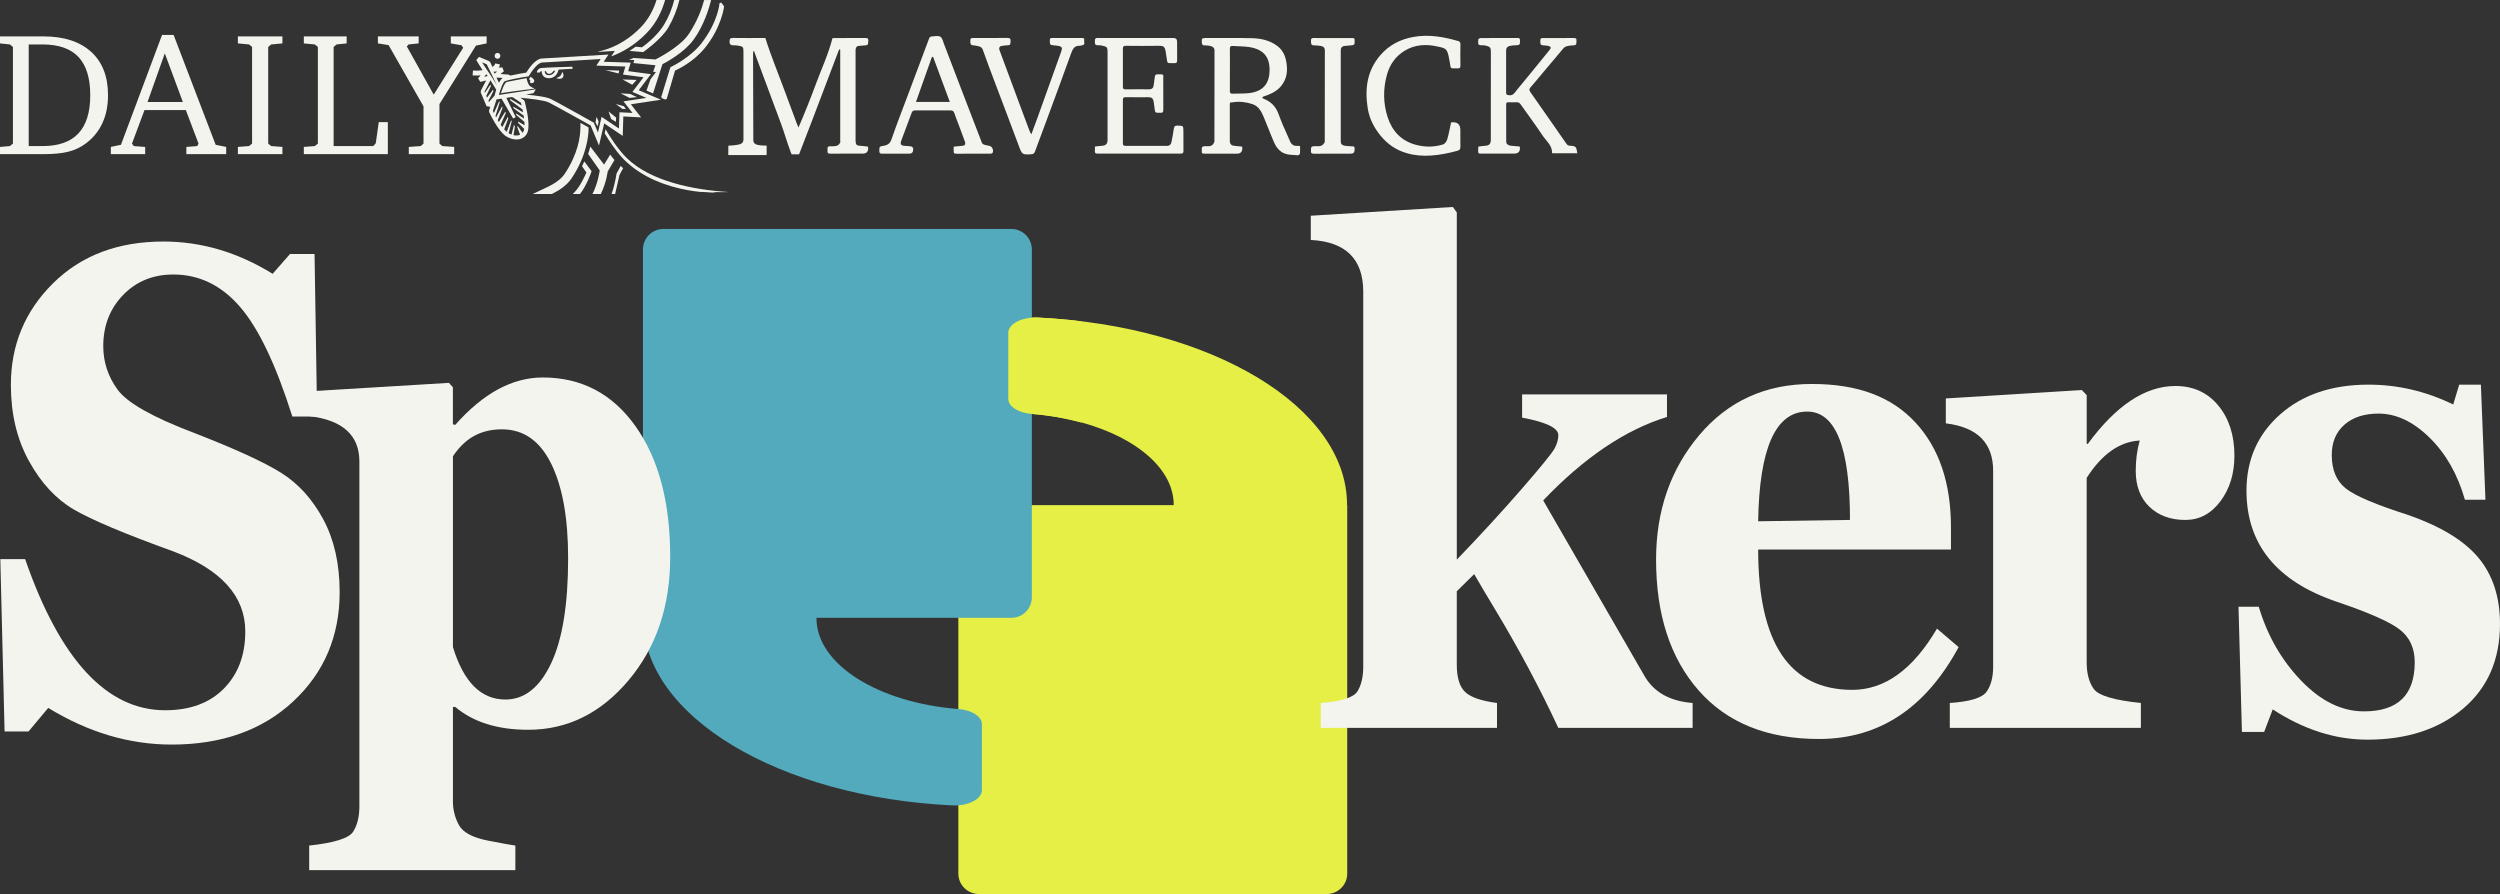 <?xml version="1.0" encoding="UTF-8"?> <svg xmlns="http://www.w3.org/2000/svg" id="Layer_1" data-name="Layer 1" viewBox="0 0 2140.47 765.45"><rect x="0" y="0" width="2140.47" height="765.45" fill="#333333" stroke="none"/><g><g><path d="M838.08,765.45h297.85c9.69,0,17.55-7.86,17.55-17.55v-315.4h-.15c0-.1,0-.19,0-.29,0-84.12-116.34-153.16-264.63-160.31-13.7-.66-25.43,5.41-25.43,13.04v56.54c0,6.46,8.49,12.02,20.01,12.92,68.76,5.39,121.64,38.18,121.64,77.81,0,.1,0,.19,0,.29h-166.85c-9.69,0-17.55,7.86-17.55,17.55v297.85c0,9.69,7.86,17.55,17.55,17.55Z" style="fill: #e6ef45;"></path><path d="M865.89,196.02h-297.85c-9.69,0-17.55,7.86-17.55,17.55v315.4h.15c0,.1,0,.19,0,.29,0,84.12,116.34,153.16,264.63,160.31,13.7.66,25.43-5.41,25.43-13.04v-56.54c0-6.46-8.49-12.02-20.01-12.92-68.76-5.39-121.64-38.18-121.64-77.81,0-.1,0-.19,0-.29h166.85c9.69,0,17.55-7.86,17.55-17.55V213.57c0-9.69-7.86-17.55-17.55-17.55Z" style="fill: #52aabc;"></path><path d="M883.29,354.4c15.07,1.18,29.31,3.75,42.46,7.34v-86.67c-12.09-1.47-24.44-2.56-37.05-3.17-13.7-.66-25.43,5.41-25.43,13.04v56.54c0,6.46,8.49,12.02,20.01,12.92Z" style="fill: #e6ef45;"></path></g><g><path d="M41.29,606.09l-16.85,20.16H3.93L.28,478.75h21.24c29.94,86.24,69.9,129.36,119.88,129.36,21.32,0,38.08-6.19,50.3-18.58,12.19-12.39,18.31-28.67,18.31-48.83,0-30.15-20.52-53.02-61.53-68.58-41.5-14.98-69.91-26.93-85.22-35.87-15.29-8.92-28.11-22.75-38.44-41.48-10.35-18.73-15.51-40.48-15.51-65.25,0-34.19,12.05-63.2,36.13-87,24.08-23.82,55.58-35.73,94.48-35.73,32.55,0,63.72,9.23,93.5,27.66l14.9-17h20.99l2.21,139.15h-21.24c-14-44.37-28.98-75.72-44.92-94.07-15.95-18.34-34.92-27.51-56.89-27.51-17.42,0-31.78,5.86-43.1,17.57-11.32,11.72-16.96,26.31-16.96,43.79,0,13.64,4.11,26.08,12.32,37.3,8.23,11.24,30.08,23.58,65.56,37.03,34.66,13.44,59.4,24.77,74.22,34,14.82,9.22,26.89,22.52,36.25,39.9,9.36,17.39,14.04,38.18,14.04,62.37,0,37.65-13.22,68.82-39.68,93.49-26.45,24.67-61.16,37.02-104.13,37.02-36.29,0-71.53-10.47-105.71-31.4h0Z" style="fill: #f4f4ef;"></path><path d="M389.74,605.27h-1.95v80.95c0,7.11,1.7,13.83,5.12,20.16,3.41,6.34,11.8,10.8,25.14,13.39,13.35,2.59,21.07,3.98,23.19,4.18v21.02h-176.51v-21.02c21.49-2.3,34.02-6.25,37.6-11.82,3.58-5.56,5.37-12.87,5.37-21.89v-295.02c0-22.47-14.17-35.43-42.49-38.89v-21.32l119.14-7.2,3.41,3.74v31.69l1.96.58c23.92-27.09,48.91-40.63,74.95-40.63,33.2,0,59.7,13.93,79.47,41.78,19.78,27.84,29.67,65.11,29.67,111.78,0,42.26-11.88,77.49-35.65,105.72-23.77,28.23-52.41,42.35-85.94,42.35-26.2,0-47.03-6.52-62.5-19.59h0ZM387.79,553.99c9.12,29.96,24.08,44.94,44.92,44.94,16.27,0,29.3-10.27,39.07-30.83,9.76-20.55,14.65-50.6,14.65-90.17,0-34.38-4.84-61.36-14.53-80.96-9.69-19.59-23.72-29.38-42.12-29.38s-31.74,7.68-41.99,23.05v163.35Z" style="fill: #f4f4ef;"></path><path d="M1334.21,623.2c-15.63-33.61-33.77-67.61-54.45-101.99-5.86-9.6-11.72-19.49-17.58-29.67l-14.9,14.69v62.81c0,11.14,2.4,18.96,7.21,23.48,4.79,4.51,13.87,7.63,27.22,9.36v21.32h-150.89v-21.32c17.75-1.34,28.24-4.7,31.5-10.08,3.25-5.37,4.88-12.38,4.88-21.02V249.82c0-28.04-14.98-42.83-44.92-44.37v-20.74l121.59-7.49,3.42,4.61v297.32c20.18-20.93,38.66-41.05,55.42-60.35,16.77-19.29,26.2-30.91,28.32-34.85,2.12-3.93,3.18-7.73,3.18-11.39,0-6.15-10.34-11.13-31-14.98v-19.88h124.03v19.3c-35.66,10.95-70.97,34.76-105.98,71.46l86.44,149.81c7.98,14.21,21.81,22.09,41.49,23.62v21.32h-114.99Z" style="fill: #f4f4ef;"></path><path d="M1676.95,554.05c-28.32,52.42-68.19,78.65-119.63,78.65-44.28,0-78.58-13.83-102.91-41.49-24.34-27.66-36.5-65.01-36.5-112.07,0-41.88,12.33-77.4,37-106.6,24.66-29.19,56.76-43.79,96.31-43.79s68.28,10.95,88.63,32.85c20.35,21.89,30.53,51.86,30.53,89.89v19.02h-165.05c0,80.09,26.85,120.13,80.57,120.13,27.84,0,52.01-17.48,72.51-52.42l18.56,15.84v-.02ZM1583.94,445.15c0-61.84-12.21-92.77-36.63-92.77-27.02,0-41.02,31.3-41.99,93.93l78.62-1.16Z" style="fill: #f4f4ef;"></path><path d="M1832.01,377.16c-17.26.97-32.4,11.63-45.42,31.98v157.88c0,9.79,2.08,17.47,6.23,23.05,4.16,5.57,17.54,9.51,40.16,11.81v21.32h-163.59v-21.32c17.26-1.15,27.75-4.36,31.5-9.65,3.75-5.27,5.62-12.43,5.62-21.46v-167.67c0-23.82-13.5-37.36-40.52-40.63v-21.32l116.46-7.2,4.15,4.32v41.77h.97c24.26-33.03,49.24-49.55,74.96-49.55,15.3,0,27.55,5.57,36.74,16.72,9.2,11.14,13.8,25.45,13.8,42.92,0,15.37-3.99,28.38-11.96,39.04-7.98,10.66-17.99,15.99-30.03,15.99-12.69,0-22.96-3.75-30.77-11.24-7.81-7.49-11.72-17.76-11.72-30.83,0-9.22,1.14-17.86,3.42-25.93h0Z" style="fill: #f4f4ef;"></path><path d="M1945.88,607.35l-7.33,19.3h-19.04l-2.93-107.18h17.34c7.31,24.59,19.4,45.67,36.25,63.24,16.85,17.57,34.79,26.36,53.83,26.36,28.96,0,43.46-14.02,43.46-42.06,0-11.91-4.2-21.17-12.58-27.8-8.37-6.63-26.48-14.65-54.32-24.06-51.43-17.47-77.15-49.17-77.15-95.07,0-26.5,9.61-48.25,28.81-65.25,19.21-17,44.44-25.5,75.68-25.5,25.07,0,49.24,5.67,72.52,17l5.12-17h18.56l3.91,98.54h-17.58c-6.19-21.71-16.27-39.42-30.27-53.16-14-13.73-28.57-20.6-43.7-20.6-12.21,0-21.94,3.17-29.18,9.51-7.25,6.34-10.86,14.99-10.86,25.93,0,12.87,4.07,22.48,12.2,28.81,8.14,6.34,25.8,13.82,52.99,22.47,28.16,9.8,48.33,22.1,60.55,36.88,12.2,14.8,18.3,33.62,18.3,56.47,0,30.54-10.49,54.69-31.49,72.46-21,17.76-48.33,26.65-82.04,26.65-27.49,0-54.53-8.64-81.06-25.93h0Z" style="fill: #f4f4ef;"></path></g></g><g><path d="M37.03,31.15c17.6,0,31.25,4.39,40.92,13.17l.02-.02c9.67,8.8,14.52,21.17,14.52,37.17,0,8.91-1.58,16.83-4.73,23.74-3.15,6.93-7.84,12.75-14.04,17.44-4.4,3.34-9.37,5.71-14.89,7.15-5.52,1.46-12.79,2.17-21.78,2.17H0v-6.17l8.5-.73,2.57-2.12V40.18l-2.57-2.13-8.5-.88v-6.01h37.03ZM184.63,123.97l9.03,1.83v6.17h-34.1v-6.17l9.32-.73,1.1-2.12-10.86-28.7h-35.42l-10.7,28.7,1.55,2.12,9.75.73v6.17h-29.4v-6.17l8.66-1.83,35.2-94.08h9.88l36.01,94.08ZM241.8,37.16l-9.6.88-2.57,2.13v82.76l2.57,2.13,9.6.73v6.17h-38.12v-6.17l9.6-.73,2.56-2.13V40.18l-2.56-2.13-9.6-.88v-6.01h38.12v6.01ZM296.79,37.16l-8.58.88-2.56,2.13v84.89h33.95l2.13-2.42,2.56-18.05h7.77v27.37h-71.93v-6.17l9.45-.73,2.58-2.13V40.18l-2.58-2.13-9.45-.88v-6.01h36.67v6.01ZM358.43,37.16l-8.59.88-1.54,1.69,23.04,41.3,25.22-40.13-1.39-2.13-9.18-1.61v-6.01h30.66v6.01l-9.16,1.9-31.23,50.04v33.83l2.4,2.13,10.2.73v6.15h-38.85v-6.15l10.2-.73,2.4-2.13v-31.85l-29.91-52.45-9.16-1.48v-6.01h34.91v6.01ZM24.58,38.05v87.02h11.87c13.68,0,23.91-3.61,30.69-10.83h-.02c6.77-7.2,10.16-18.13,10.16-32.76,0-14.63-3.37-25.53-10.08-32.69-6.72-7.15-16.97-10.74-30.76-10.74h-11.87ZM126.29,87.35h30.28l-15.46-41.67-14.82,41.67Z" style="fill: #f4f4ef;"></path><path d="M512.58,104.18l-.93,4.05-1.81-3.49.93-4.69,1.81,4.14ZM527.49,100.65l-.12,3.64-4.06-2.36-2.3-6.52,6.49,5.24ZM534.23,90.97l1.57,2.41-2.84-.09-5.76-4.25,7.02,1.93ZM539.49,80.4l5.78,2.76-6.23.66-7.69-3.88,8.14.46ZM545.02,68.42l-3.71,4.17-8.33-4.56,12.04.39ZM530.18,60.43l-.58,2.44-11.29-2.81,11.87.37Z" style="fill: #f4f4ef;"></path><path d="M506.52,146.58l-.14.42c-.17.51-4.08,11.98-9.84,19.1h-6.13l.46-.47c.2-.22.42-.44.63-.64l.42-.44c5.05-5.2,9.25-14.74,10.14-16.86l-3.72-5.37h-.02l1.94-4.14,6.25,8.41ZM533.48,144.05l-3.08,5.76-3.73,16.29h-3.06c3.08-8.73,4.25-17.49,4.25-17.49l3.64-6.57,1.98,2.01ZM503.86,109.09l.1.9c-.12,7.56-2.07,23.88-14.52,42.62-3.88,5.83-10.13,10.17-16.89,13.47h-16.36l12.58-5.98c7.01-3.32,11.99-7.15,14.81-11.39,11.35-17.07,13.23-31.66,13.34-38.85l.07-4.61c2.44,1.36,4.78,2.66,6.86,3.83ZM518.53,110.67c3.42,5.98,10.33,17.1,18.23,24.78,20.29,19.74,56.6,27.1,86.89,28.95-.34.3-13.23-.05-13.57.25h-.12c.91.1,1.78.19,2.57.26-.38.35-12.01-.88-12.38-.52-13.28-1.34-34.48-5.34-52.76-17.2-.61-.39-1.2-.8-1.79-1.2-.27-.19-.54-.37-.81-.56-.73-.51-1.46-1.03-2.17-1.57-.14-.1-.27-.21-.41-.31-.78-.59-1.54-1.2-2.29-1.81-.07-.05-.13-.12-.2-.17-1.63-1.34-3.22-2.76-4.76-4.26-.66-.66-1.32-1.34-1.98-2.04-6.42-6.86-11.97-15.57-15.26-21.15l.81-3.46v.02ZM619.78,5.2l.15.59c-.02.19-2.24,17.78-16.47,35.32-9.76,12.01-23.08,18.27-25.49,19.34l-7.13,24.22-1.12.56-3.05-1.15-.51-1.05,7.71-25.13.45-.51c.23-.12,16.6-7.87,26.19-20.21,14.41-18.57,15.56-34.37,15.56-34.53l1.54-.44,2.15,3ZM569.46.02c-2.64,9.32-7.33,19.47-15.62,28.08-10.42,10.83-21.34,16.83-30.56,20.17l3.1-4.68-9.03.53h-.01c-.07.02-2.01.12-5.13.3l.2-.3h-.08c9.76-2.08,23.49-7.44,36.43-20.9,6-6.22,10.45-14.03,13.33-23.2h7.36ZM581.69,0c-2.01,8.25-5.18,16.17-9.48,23.56-5.74,9.87-20.63,20.41-21.27,20.86l-.26.19-11.72-1.02,2.03-1.34c1-.66,2-1.36,3.02-2.1l.25-.18,5.35.55c1.8-1.27,12.74-9.24,18.86-19.25,3.91-6.41,6.86-13.56,8.82-21.27h4.41Z" style="fill: #f4f4ef;"></path><path d="M517.2,140.92l5.2-8.54,3.68,4.63-5.83,9.91s-.98,9.32-5.86,19.17h-7.15c4.67-8.78,6.24-20.11,6.25-20.15l-9.94-14.13c.75-2.22,1.36-4.32,1.85-6.32l11.8,15.44ZM608.85.05c-1.56,6.29-6.1,21.9-15.16,34.15-7.67,10.35-21.68,18.27-26.54,20.81l-8.03,24.98-5.61-2.4,3.44-9.73,4.65-6.12-2.37-.32,1.97-5.56-18.89-1.88.75-2.56-4.59-.14c1.32-.51,2.66-1.05,4.03-1.66l18.7,1.29s21.02-10.41,28.45-21.71l.03.03c7.49-11.37,11.26-21.74,13.19-29.18h5.96Z" style="fill: #f4f4ef;"></path><path d="M481.3,61.45s1.19,1.56,1.17,3.19c0,.29-.05.57-.14.85-.12.34-.3.68-.59,1-.15.15-.31.29-.46.39-.14.08-.27.15-.41.22-.05.02-.1.05-.17.07-.12.05-.24.08-.35.11-.15.05-.3.09-.45.1-.37.05-.76.07-1.15.05-.1-.02-.19-.02-.27-.02-.12,0-.24-.03-.35-.03-1.1-.15-1.97-.48-2-.49.06-.02,2.6-.79,3.71-2.05.34-.39.59-.78.8-1.17.59-1.15.68-2.21.68-2.21v-.02ZM490.16,58.2l.03.75h-.56c-.17.02-.34.02-.51.02h-.1c-.19.02-.38.02-.56.02-.21.02-.41.03-.61.03h-.07c-.21.02-.41.03-.63.03h-.05c-.45.02-.93.03-1.42.07-2.25.12-4.84.29-7.43.46-.14.8-.48,1.83-1.03,2.86v.03c-.05.08-.09.15-.14.23-.01.03-.03.05-.03.07-.03.07-.07.14-.12.2-.02.03-.03.05-.05.09-.03.07-.08.12-.11.18-.02.03-.05.07-.07.1-.03.07-.08.12-.12.17-.02.03-.05.09-.08.12-.05.05-.09.1-.12.15-.03.05-.07.09-.1.14-.03.05-.07.09-.1.14-.03.05-.08.1-.12.15l-.24.27s-.07.07-.1.1l-.26.26c-.05.05-.12.1-.17.15-.03.02-.07.05-.1.09-.07.05-.12.1-.19.15-.03.03-.07.05-.1.09-.05.03-.12.09-.19.14-.05.03-.08.05-.11.08-.07.05-.14.09-.21.14-.03.02-.08.05-.12.07-.07.03-.14.09-.2.12-.03.02-.09.05-.12.07-.07.05-.16.09-.22.12-.05.02-.08.05-.14.06-.07.03-.15.07-.22.1-.05.03-.09.05-.14.07-.08.02-.15.05-.23.09-.05.02-.1.03-.15.05-.07.03-.16.05-.24.09-.05.02-.1.05-.15.05-.09.02-.17.05-.26.07-.05.02-.1.05-.15.05-.08.03-.18.05-.27.07-.05.02-.1.03-.15.03-.12.03-.24.05-.37.07h-.07c-.58.08-1.14.09-1.66.09-.63-.02-1.21-.1-1.73-.26-.88-.25-1.64-.69-2.26-1.3l-.31-.31c-.05-.07-.1-.12-.15-.18-.03-.03-.05-.05-.06-.09-.07-.08-.12-.15-.17-.24-.02-.02-.02-.03-.02-.03-.07-.1-.12-.18-.17-.27-.02-.03-.05-.05-.05-.09-.03-.05-.07-.12-.1-.19-.01-.03-.05-.07-.05-.1-.03-.07-.07-.15-.1-.22-.03-.02-.03-.03-.03-.05-.05-.08-.08-.19-.12-.27-.02-.03-.03-.05-.03-.09-.02-.08-.05-.15-.07-.22,0-.03-.02-.05-.02-.09-.02-.08-.05-.17-.07-.26v-.02c-.02-.08-.05-.19-.07-.29-.03-.1-.05-.19-.07-.29-.1-.49-.15-.93-.15-1.32l-.05.03c-1.37.28-1.4,1.17-1.4,1.22l-2.57.09c-.05-1.14.69-3.42,3.74-3.88,2.79-.42,25.7-1.08,26.66-1.12l.07,1.08ZM473.98,60.62c-.15.22-.37.51-.62.8v.02c-.05.07-.1.12-.17.18-.02.02-.03.03-.03.03-.07.07-.14.14-.2.2,0,.02-.03.03-.03.03-.05.07-.1.12-.17.17-.02.02-.03.05-.05.05-.07.07-.15.14-.21.19-.02,0-.03.03-.05.03-.07.05-.12.09-.19.14-.02.02-.05.05-.07.05-.07.05-.15.1-.23.15-.02.02-.03.03-.05.03-.07.05-.14.09-.21.12-.03,0-.05.03-.09.03-.1.03-.18.09-.27.12h-.05c-.07.03-.15.07-.24.09-.03.02-.05.02-.09.02-.1.03-.18.05-.28.07h-.03c-.08.02-.17.03-.27.03h-.39c-.13-.02-.27-.03-.4-.05-.03-.02-.07-.02-.1-.02-.1-.03-.2-.05-.28-.09-.02-.02-.05-.02-.07-.02-.1-.03-.2-.09-.3-.14-.02-.02-.03-.03-.05-.03-.07-.03-.15-.09-.22-.14-.02,0-.03-.03-.05-.03-.17-.12-.31-.25-.42-.41-.02-.02-.05-.03-.05-.05l-.17-.23c-.03-.07-.08-.15-.11-.22-.02-.02-.03-.05-.03-.07-.02-.05-.05-.1-.07-.15-.02-.02-.03-.05-.03-.09-.01-.05-.05-.08-.05-.13-.02-.07-.05-.12-.05-.19v-.05c-.02-.05-.03-.09-.03-.14l-.03.02-1.13.05c.07.78.29,1.83,1.01,2.54.39.39.91.63,1.56.75.56.1,1.2.1,1.95,0,2.59-.36,3.86-2.27,4.47-3.71v-.03l-1.28.07Z" style="fill: #f4f4ef;"></path><path d="M1210.56,31.56c12.89-2.24,25.31-.04,37.64,3.5v-.05c1.56.46,2.22,1.15,2.19,2.9-.1,6.08-.1,12.17,0,18.25.03,1.85-.56,2.44-2.39,2.39-7.25-.17-5.4.98-6.86-6.05-.59-2.91-.94-6-2.19-8.63-1.42-2.96-4.97-3.32-7.79-3.97-9.94-2.29-19.73-1.88-28.66,3.63-7.69,4.74-12.63,11.79-15.02,20.47-3.39,12.27-3.29,24.58.73,36.68,3.91,11.78,11.66,19.93,23.86,23.27,7.81,2.12,15.72,2.12,23.44-.27,1.51-.46,3.07-2.56,3.56-4.22,1.39-4.75,2.24-9.66,3.32-14.54.28-.12.43-.18.44-.18,5.01-.47,7.52,1.76,7.52,6.69s-.08,9.54.03,14.3c.05,1.9-.63,2.81-2.43,3.32-7.4,2.07-14.85,3.56-22.54,4.12-7.28.54-14.33-.08-21.26-2.12-8.76-2.58-16.01-7.53-21.87-14.59-5.74-6.91-9.79-14.68-11.22-23.57-2.64-16.61-.76-32.23,10.74-45.59,7.64-8.86,17.33-13.78,28.74-15.74ZM1031.54,32.56c13.47.07,26.95-.2,40.42.14,7.77.19,15.38,1.85,21.81,6.78,3.93,3.02,6.18,7.1,7.21,11.86,1.49,6.88,1.49,13.63-2.35,19.88-3.03,4.95-7.62,7.93-12.89,10.01-1.29.51-2.63.88-3.92,1.39-.45.19-.81.63-1.2.95.39.32.73.8,1.18.97,6.1,2.25,10.3,6.42,12.64,12.49,1.29,3.34,2.51,6.71,3.92,10,2.03,4.8,4.17,9.54,6.32,14.29,1.22,2.69,3.39,3.83,6.33,3.58h.02c.54-.05,1.12.08,2.07.17,0,2.15.13,4.25-.09,6.34-.07.59-1.2,1.6-1.74,1.55-4.79-.49-9.78.02-14.15-2.95-3.01-2.05-4.87-4.92-6.23-8.02-3.09-7-5.69-14.2-8.68-21.25-2.08-4.93-4.38-9.86-10.06-11.66-5.4-1.71-10.96-2.43-16.63-1.51-.73.1-1.46.17-2.44.27-.05.83-.14,1.61-.14,2.41v30.33c0,2.75,1.41,4.14,4.15,4.31,2.1.14,4.2.41,6.42.63.63,4.04-.94,6.07-4.72,6.07-9.04,0-18.07-.03-27.12,0-1.61,0-3.09.02-2.69-2.25.28-1.64-1.14-3.93,2.42-4.15,2.41-.15,5.41.71,7.29-1.83.52-.71,1.08-1.66,1.08-2.49.07-25.9.04-51.79.07-77.69.02-2.41-1.61-3.27-3.39-3.79-1.54-.44-3.24-.54-4.85-.52-2.98.05-2.54-1.97-2.67-3.86-.15-2.08.81-2.41,2.6-2.41ZM627.59,32.49c8.55.15,17.09.05,25.64.05h2.05c4.93,15.78,11.21,30.71,16.77,45.89,3.33,9.12,6.74,18.19,10.13,27.27.41,1.14.85,2.14,1.49,3.44,5.4-12.46,10.43-25.13,15.11-37.81,4.69-12.71,10.53-25.03,13.96-38.64.27-.02,1.07-.12,1.87-.12,8.71-.02,17.43.02,26.13-.03,1.71-.02,2.86.17,2.68,2.34-.17,1.86.38,3.95-2.61,3.95-1.71,0-3.4.41-5.11.44-2.37.05-3.06,1.49-3.18,3.51v76.98c0,4.32.66,4.97,4.88,5.13,1.86.08,3.71.42,5.52.64v-.07c.12.2.29.32.31.46.49,3.74-1.13,5.61-4.85,5.61-9.13,0-18.24-.07-27.37.05-2.17.03-2.71-.81-2.51-2.74.19-1.63-.73-3.8,2.42-3.59,1.93.12,3.99-.02,5.83-.54,1.02-.29,1.86-1.51,2.56-2.48.31-.44.09-1.27.09-1.93V42.45c-.32-.05-.63-.1-.95-.15-1.71,4.52-3.44,9.07-5.17,13.59-6.1,16.07-12.21,32.13-18.31,48.2-3.07,8.08-7.74,19.83-10.77,27.91-.29.3-3.78.1-6.47.1,0,0-.78-2.09-1.11-2.97-2.9-7.69-5.08-15.61-7.95-23.32-7.16-19.25-14.33-38.49-21.48-57.72-.52-1.42-1.03-2.87-1.54-4.29-.21.02-.42.03-.63.03-.08.64-.26,1.27-.26,1.9-.01,24.76.21,49.45.22,74.21,0,2.86,1.91,4.12,5.95,4.47,1.61.15,3.74.31,5.45.24-.05,1.99.11,8.06-.03,8.1h-32.81s.04-1.27.05-4.51c0-.88-.02-2.54.03-3.54,2.54.03,5.89-.39,8.19-.8,2.86-.51,4.73-1.61,4.73-4.59V44.57c0-4.37-.17-4.66-4.36-5.48-1.42-.27-2.91-.27-4.38-.3-2.12-.05-3.22-.73-3.17-3.2.04-2.24.45-3.15,2.96-3.1ZM862.26,32.54c1.9-.02,3.1.13,2.97,2.57-.19,3.37-.21,3.56-3.1,3.71-1.54.08-3.08.24-4.61.52-1.74.34-2.44,1.8-1.81,3.47,7.12,19.15,14.23,38.32,21.34,57.48,1.47,3.97,2.95,7.95,4.47,11.9.31.8.8,1.53,1.49,2.86,1.8-4.83,3.4-9.05,4.93-13.3,6.89-19.17,13.74-38.34,20.63-57.51,1.24-3.42.76-4.39-2.86-5.03-1.35-.25-2.74-.3-4.12-.44-2.56-.25-2.76-.78-2.76-4.29-.01-2.3,1.44-1.93,2.79-1.93h24.15c1.2.02,2.78-.27,2.46,1.71-.25,1.66,1.35,4.25-2.04,4.56-.47.05-.95.41-1.4.37-4.74-.34-6.32,2.56-7.74,6.54-7.18,20.1-14.67,40.1-22.04,60.11-3.02,8.17-6,16.37-9.11,24.5-.29.75-1.41,1.59-2.2,1.66-8.71.64-8.57.54-11.6-7.61-6.52-17.56-13.23-35.06-19.83-52.58-3.64-9.68-7.33-19.34-10.77-29.1-.93-2.66-2.86-2.97-5-3.39-1.04-.2-2.08-.46-3.13-.49-2-.07-2.66-1-2.59-2.97.1-3.32,0-3.32,3.39-3.32,9.37,0,18.73.03,28.1-.03ZM797.62,31.2c2.52-.15,5.57-.85,7.49.26,1.69.98,2.29,4.05,3.15,6.27,5.84,15.18,11.63,30.42,17.46,45.62,4.98,13,9.96,26,15,38.98.25.66,1.11,1.29,1.81,1.52,1.46.47,3,.73,4.52,1h.05c2.42.46,4.05,4.12,2.61,6.15-.29.41-1.15.56-1.75.56-9.79.03-19.56,0-29.33.05-1.63,0-2.22-.58-2.1-2.15.08-1.22,0-2.44,0-3.9,2.64-.25,4.91-.54,7.18-.68,2.42-.15,3.27-1.24,2.4-3.73-1.56-4.46-3.25-8.86-4.91-13.29-1.37-3.66-2.89-7.27-4.1-10.98-.59-1.83-1.54-2.36-3.37-2.36-10.01.08-20.04.08-30.06,0-1.7-.02-2.56.56-3.12,2.05-3.02,8.08-6.07,16.17-9.06,24.25-.91,2.46.15,3.9,2.74,4.03,2.05.12,4.08.24,6.1.56.56.1,1.07.86,1.46,1.42.2.27.05.8.05,1.2.02,2.35-1.11,3.53-3.41,3.53-7.72,0-15.45-.05-23.17.03-1.83.03-2.42-.53-2.39-2.37.07-3.64-.07-3.81,3.67-4.41,3.51-.54,5.52-1.97,6.79-5.63,4.35-12.63,9.23-25.07,13.91-37.57,6.1-16.32,12.18-32.66,18.36-48.94.25-.68,1.29-1.44,2-1.49ZM1125.06,32.56c5.42.08,10.94.03,16.28.03h16.95c.9.04,1.63.31,1.49,1.78-.17,1.71.85,4.01-2.06,4.37-2.1.25-4.22.36-6.34.58v-.02c-2.2.22-3.44,1.43-3.44,3.68v78.19c0,2.39,1.49,3.36,3.53,3.63,2.19.29,4.38.44,6.59.51,1.25.05,1.83.49,1.73,1.76-.03.41,0,.83,0,1.24,0,2.17-1.05,3.25-3.16,3.25-10.52.02-21.04-.03-31.56.05-2.05.02-2.83-.59-2.63-2.64.19-1.75-.63-3.61,2.57-3.78,2.61-.14,5.67.71,7.89-1.56.66-.68,1.35-1.7,1.35-2.56.07-26,.03-51.98.07-77.96,0-2.39-1.39-3.42-3.4-3.76-1.93-.32-3.89-.51-5.84-.51-2.96,0-2.49-2.02-2.64-3.9-.17-2.1.85-2.41,2.63-2.39ZM940.73,32.51h63.86c2.14.01,3.22,1.08,3.22,3.22.02,5.34-.03,10.7.03,16.04.01,1.66-.45,2.34-2.22,2.31-7.57-.14-5.59.95-7.01-6.12-.25-1.27-.32-2.59-.57-3.86-.88-4.58-2.08-4.93-6.07-4.88-9.37.14-18.73.1-28.1,0-2-.02-2.47.65-2.47,2.54.07,10.78.07,21.54,0,32.32-.02,1.78.4,2.46,2.32,2.42,6.74-.1,13.48-.03,20.22-.03,2.23,0,3.49-1.12,3.81-3.29.37-2.41.73-4.83.98-7.25.17-1.58.78-2.34,2.47-2.3,5.76.12,4.72-.52,4.76,4.64.05,8.56-.05,17.1.05,25.66.03,2.07-.61,2.88-2.64,2.61-.73-.08-1.49-.07-2.22,0-1.74.15-2.27-.8-2.42-2.34-.26-2.42-.59-4.85-.98-7.25-.42-2.61-1.68-3.7-4.25-3.7-6.57,0-13.14.07-19.71-.03-1.85-.02-2.39.54-2.39,2.39.07,12.32.05,24.66,0,37-.02,1.69.49,2.27,2.23,2.27,11.84-.05,23.67-.05,35.5,0,2.37.02,3.47-1.29,3.88-3.31.75-3.66,1.44-7.34,1.96-11.05.29-1.98.81-3.03,3.15-2.98,5.08.14,5.08,0,5.08,5.1l.02-.12c0,5.51-.05,11.02.03,16.53.04,1.73-.34,2.47-2.29,2.47-23.76-.05-47.51-.03-71.25,0-1.7.02-2.44-.46-2.29-2.22.1-1.2.02-2.42.02-3.81,2.37-.27,4.32-.58,6.27-.68,2.98-.15,4.57-1.73,4.57-4.73V45.06c0-4.66-.31-5.05-4.79-6.03-.71-.15-1.44-.29-2.17-.27-4.42.14-3.98-.88-3.79-5.08.02-.41.75-.93,1.24-1.1.61-.19,1.3-.07,1.96-.07ZM1293.76,32.51c1.9,0,3.79.08,5.67,0,1.54-.07,1.95.58,1.98,2.03.07,3.85-.21,4.14-4.06,4.26-1.63.05-3.29.15-4.84.58-1.73.47-2.99,1.49-2.99,3.66.05,12.08.05,24.18,0,36.27,0,1.61.59,1.9,2.12,2.19,4.06.75,5.41-2.49,7.29-4.73,6.56-7.81,12.95-15.78,19.41-23.68,2.89-3.54,5.81-7.07,8.65-10.64,1.27-1.58.75-2.78-1.34-3.15-1.35-.24-2.74-.44-4.12-.46-1.91-.03-2.79-.73-2.74-2.8.09-3.46-.01-3.46,3.51-3.46,8.3,0,16.6.03,24.9-.02,1.61-.02,2.77.13,2.54,2.2-.18,1.78.63,3.98-2.44,4.07-1.78.05-3.61.17-5.34.59-1.17.29-2.49.9-3.25,1.8-6.01,7.02-11.91,14.12-17.83,21.18-3.47,4.14-6.86,8.34-10.45,12.36-1.35,1.51-1.17,2.59-.14,4.07,7.28,10.35,14.5,20.74,21.74,31.12,3.13,4.49,6.18,9.03,9.38,13.45.52.73,1.66,1.34,2.56,1.41l-.03-.1c5.32.36,5.68.65,6.57,6.54h-21.64c.32-6.69-4.93-10.44-8.08-15.2-5.93-8.98-12.43-17.57-18.61-26.4-.98-1.42-1.98-2.21-3.78-2.1-2.29.1-4.59.07-6.89,0-1.3-.03-1.95.34-1.95,1.8.05,10.68.02,21.37.05,32.07,0,1.88,1.83,3.22,4.08,3.37,2.42.15,4.86.41,7.29.61.2.34.28.48.29.49.46,3.74-1.16,5.61-4.86,5.61h-27.6c-3.22,0-3.23,0-3.22-3.2,0-.88.07-1.76.12-2.78,2.08-.25,4-.59,5.93-.7,3.33-.17,4.79-1.61,4.79-5,0-24.83-.05-49.67.03-74.5.02-4.44-.02-5.32-5.3-6.46-.54-.1-1.14-.12-1.71-.1-4.38.15-3.99-.85-3.72-5.08.03-.42,1.42-1.1,2.19-1.1,8.62-.08,17.26-.05,25.88-.05ZM784.23,87.28h28.99c-4.84-13.1-9.57-25.79-14.27-38.5l-1.04-.05c-4.54,12.8-9.08,25.59-13.68,38.55ZM1055.55,39.35c-1.93-.14-2.59.58-2.56,2.53.1,5.91.03,11.66.03,17.74s.03,12.17-.03,18.25c-.02,1.66.51,2.41,2.25,2.34,4.34-.17,8.71,0,13.02-.35l.03-.02c11.5-.95,17.68-6.71,18.57-16.98,1.11-13.25-4.34-20.54-17.33-22.57-4.61-.71-9.34-.59-13.99-.93Z" style="fill: #f4f4ef;"></path><path d="M516.83,52.89l23.15.73-2.15,7.3,19.48,2.58-10.45,13.74,19.05,8.15-25.78,3.9,8.76,11.22-15.2-.82-.52,16.66-15.87-10.71-4.46,18.96-7.12-17.18c-3.92-2.19-32.69-18.27-36-19.78-.14-.05-.27-.12-.41-.17-4.37-1.75-15.65-3.03-23.76-3.78l3.02,2.08.02-.02.62.97c.17.63,4.1,15.05,3.14,23.56-.56,4.85-3.22,7.1-5.37,8.12-1.42.68-3.08,1.03-4.84,1.03-.25,0-.49-.02-.75-.02-2.73-.15-5.52-1.1-8.1-2.74-7-4.45-14.35-20.46-14.45-20.69l-.07-.29-.06-1.05,1.1-3.42-.2.22-3-.49-5.01-11.78.14-1.61,4.49-8.64-5.01,1.19-1.88-3.06,2.15-2.54c-1.8.15-3.93.24-6.03.07l-.84-.07.35-4.17.85.07c2.52.22,5.23-.02,7.37-.32-2.49-3.78-4.64-7.37-5.08-8.1l-.32-.52.37-.51,1.95-2.24,8.74,3.66.83.85,2.01,4.15c1.25-1.08,2-1.98,2.07-2.29l.19-.81,4.08.85-.17.83c-.14.59-.43,1.24-.9,1.92l3.13-.2,1.32,3.35-2.86,2.34,6.81.47,1.55.87c4.91-1.1,11.02-2.1,13.67-2.53,1.78-2.95,7.57-11.68,13.17-12.07,5.57-.39,53.29-3.17,53.78-3.2l3.42-.2-4.1,6.2ZM433.55,83.86l7.99,16.45-2.19,1.17c-.1-.15-4.81-8.31-9.94-17.02l-4.27.63-3.15,9.86c.08.19.22.46.38.78.15.32.34.69.52,1.12v-.09l4.37-9.74.18-.44.42,1.07-3.66,11.71c.19.36.37.69.58,1.07l2.93-5.37,2.13-3.91.25.61.19.46-4.08,10.7c.29.51.59,1.02.91,1.52l2.1-3.35,3.42-5.49.44,1.07-3.9,8.98-.51,1.19c.46.68.91,1.34,1.39,1.96l1.48-2.71,3.24-5.97.17.41.27.66-3.54,9.59c.71.81,1.42,1.54,2.13,2.13l3.88-10.01.42,1.07-2.63,10.13c.8.47,1.63.85,2.44,1.15l.81-3.17,1.39-5.39.12.3.56,1.53-1.17,7.23c1.02.22,2.04.31,2.99.26h.03c.64-.03,1.23-.17,1.81-.34.27-.08.56-.17.83-.29l-1.01-2.74-1.49-4,.48-.71,4.13,5.83c.29-.36.51-.8.73-1.24.31-.64.56-1.34.69-2.15l-1.27-1.24-3.73-3.63-.19-.8h.09l-.15-.71,5.54,3.29c0-.93-.05-1.92-.12-2.92l-6.91-5.81-.34-1.51,6.96,4.47c-.05-.42-.12-.83-.17-1.24-.05-.42-.1-.83-.17-1.24l-6.3-4.63-2.29-1.68-.34-1.51,8.43,5c-.17-.86-.32-1.7-.49-2.48l-10.38-7.74-.22-.98-.12-.53,9.97,5.92c-.02-.1-.05-.19-.07-.29-.22-.95-.41-1.7-.52-2.14l-6.74-4.54s-.52-.27-1.44-.34l-4.32.75ZM514.26,50.55c-9.33.54-45.58,2.66-50.31,3-3.4.24-8.49,6.92-10.87,11.07l-.41.71-.81.13c-6.43.98-17.51,3-19.76,4.19v-.02c-1.25.66-3.32,5.53-4.98,11.66l31.64-4.81-2,3.32-.34.05-6.13,1.09c10.47,1.03,17.31,2.17,20.41,3.41.15.07.31.12.44.18,3.72,1.69,36.43,20.01,36.76,20.2l.52.29,3.51,8.46,3.15-13.44,14.86,10.02.44-13.95,11.18.59-7.74-9.9,19.65-2.98-12.01-5.13,9.54-12.54-17.58-2.32,2.01-6.88-24.86-.78,3.71-5.61ZM414.83,78.5l.37.88,3.17-4.63,1.54-2.24.43,1.07-1.2,2.58-2.78,5.95.47,1.14.14.3,5.1-6.68.15.35.29.71-2.12,4.08-2.23,4.3.42.99.03.02,4.84-5.48c-.03.1.76-3.02,1.44-5.1-.02.03-.03.1-.03.1-.58-.95-1.12-1.87-1.66-2.77-.98-1.63-1.9-3.12-2.73-4.47-.19-.3-.39-.61-.56-.9l-5.08,9.78ZM450.86,66.89s.54,3.68,2.17,6.04c1.15,1.64,4.69,2.89,4.79,2.93-.16.02-12.61,1.62-19.68,2.53l-.02.02c-5.85.75-9.11,1.39-9.19,1.41,0,0,2.64-9.04,5.1-9.68,2.44-.62,16.65-3.2,16.83-3.24ZM413.85,55.11c.24.37.49.78.76,1.19.17.27.36.56.54.85.44.68.9,1.35,1.36,2.05.56.83,1.14,1.66,1.69,2.46.29.39.57.78.84,1.17,1.19,1.64,3.66,5.63,6.54,10.41l-8.86-18.22-3.96-1.63c.34.54.69,1.12,1.08,1.73ZM454.26,65.7c3.39,2.14,3.23,3.24,3.17,3.71-.17,1.22-1.21,1.8-2.17,1.76h-.22l-1.15-.15-.02-.02.09-2.39c-.32-.25-.71-.53-1.07-.75l1.37-2.17ZM426.08,68.57l1.1,2.27c.04-.08,1.92-3.28,3.16-4.12h0l-5.3-.3,1.05,2.15ZM414.56,65.76l2.98-.7c-.2-.29-.37-.54-.52-.75-.19-.27-.37-.52-.56-.79l-1.9,2.24ZM422.61,61.4l.41.83.41.83,1.19-.99,1.07-.88-3.07.2Z" style="fill: #f4f4ef;"></path></g><path d="M425.95,50.31c3.22,0,3.22-5,0-5s-3.22,5,0,5h0Z" style="fill: #f4f4ef;"></path></svg> 